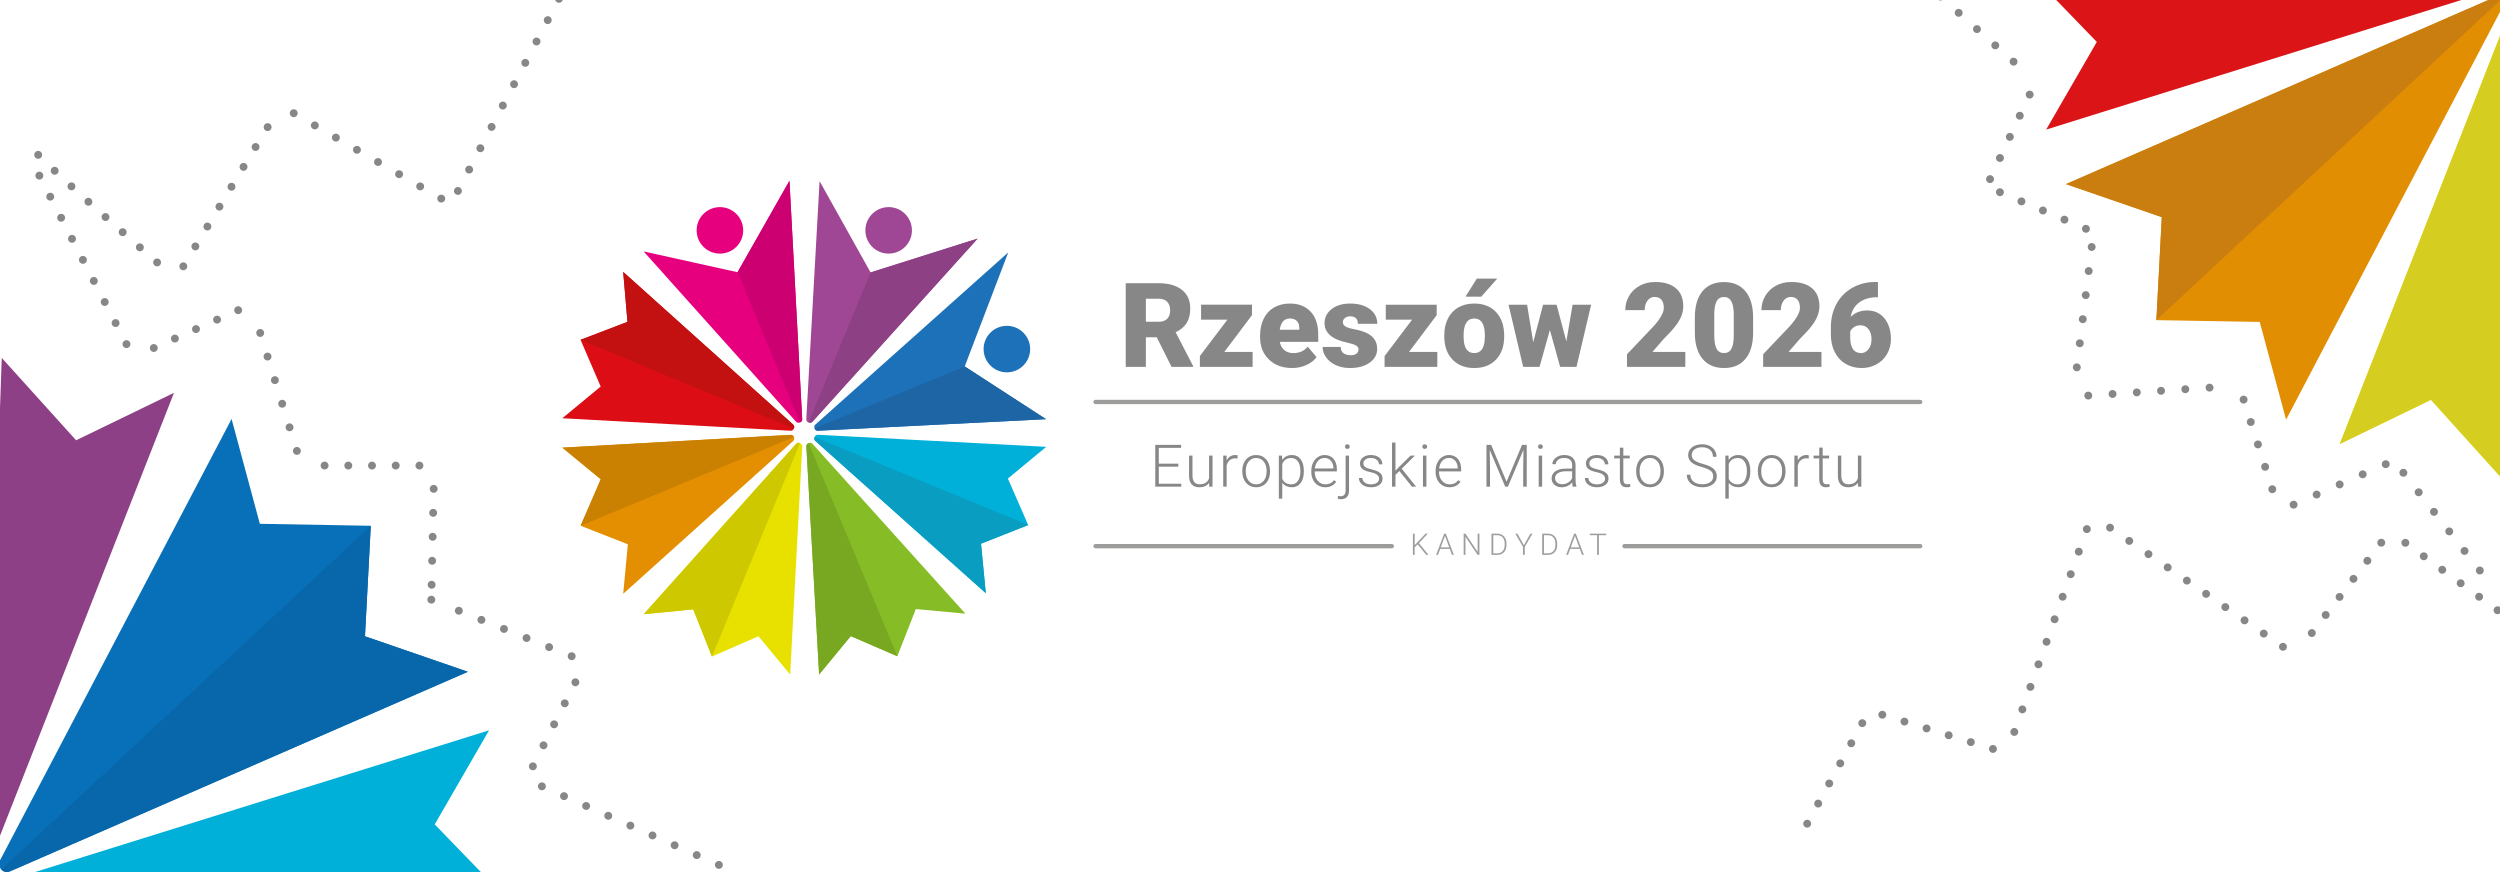 <?xml version="1.0" encoding="UTF-8" standalone="no"?>
<!DOCTYPE svg PUBLIC "-//W3C//DTD SVG 1.1//EN" "http://www.w3.org/Graphics/SVG/1.1/DTD/svg11.dtd">
<svg width="100%" height="100%" viewBox="0 0 3956 1380" version="1.1" xmlns="http://www.w3.org/2000/svg" xmlns:xlink="http://www.w3.org/1999/xlink" xml:space="preserve" xmlns:serif="http://www.serif.com/" style="fill-rule:evenodd;clip-rule:evenodd;stroke-linecap:round;stroke-linejoin:round;stroke-miterlimit:10;">
    <path d="M577.55,1006.89l9.194,-174.9l-175.552,-3.11l-44.73,-165.912l-366.816,699.156c-1.985,3.785 -1.609,7.688 0.153,10.782c0.589,1.025 1.335,1.97 2.203,2.791c0.754,0.914 1.656,1.725 2.635,2.385c1.98,1.321 4.364,2.048 6.901,1.877c1.262,-0.085 2.566,-0.399 3.869,-0.958l724.917,-315.967l-162.774,-56.144Z" style="fill:#0870b8;fill-rule:nonzero;"/>
    <path d="M14.864,1379.38c0.216,-0.08 0.438,-0.17 0.651,-0.266l645.546,-281.531l-645.655,281.417c-0.215,0.088 -0.438,0.179 -0.656,0.261c-1.08,0.402 -2.163,0.622 -3.213,0.697c-2.534,0.173 -4.921,-0.554 -6.901,-1.877c-0.72,-0.485 -1.391,-1.046 -1.99,-1.668c0.627,0.671 1.337,1.269 2.102,1.787c1.99,1.32 4.371,2.04 6.903,1.877c1.052,-0.072 2.133,-0.295 3.213,-0.697m725.433,-316.352l0.073,-0.036l-162.79,-56.114l7.191,-137.432l-7.222,137.442l162.748,56.14Zm-153.562,-231.034l-0.002,-0.008l0.002,0.008Z" style="fill:#e3e3e4;fill-rule:nonzero;"/>
    <path d="M14.755,1379.26c0.215,-0.08 0.433,-0.168 0.65,-0.267l645.658,-281.417l79.233,-34.555l-162.745,-56.132l7.224,-137.444l1.965,-37.453l-0.008,0.003l-584.613,543.821c0.169,0.202 0.345,0.401 0.524,0.598c0.606,0.622 1.277,1.183 1.995,1.668c1.983,1.32 4.367,2.048 6.896,1.88c1.052,-0.076 2.14,-0.301 3.221,-0.702" style="fill:#0767aa;fill-rule:nonzero;"/>
    <path d="M-19.773,1362.77c1.661,-0.616 3.195,-1.621 4.429,-3.035c0.837,-0.95 1.539,-2.089 2.057,-3.407l288.608,-734.728l-288.608,734.728c-0.518,1.318 -1.22,2.457 -2.057,3.407c-1.234,1.414 -2.768,2.419 -4.429,3.035c-0.578,0.215 -1.174,0.383 -1.778,0.505c-1.163,0.228 -2.368,0.282 -3.558,0.168c1.19,0.114 2.387,0.063 3.558,-0.168c0.604,-0.122 1.2,-0.29 1.778,-0.505m22.527,-796.033l0.189,-0.181l-0.189,0.181Z" style="fill:#e3e3e4;fill-rule:nonzero;"/>
    <path d="M-19.77,1362.77c1.661,-0.616 3.184,-1.626 4.431,-3.035c0.834,-0.95 1.539,-2.089 2.052,-3.415l288.614,-734.72l-154.902,75.109l-117.477,-130.153l-0.189,0.181l-27.875,796.701l0.01,0.005c1.182,0.117 2.394,0.06 3.555,-0.173c0.607,-0.117 1.203,-0.285 1.781,-0.5" style="fill:#8d4085;fill-rule:nonzero;"/>
    <path d="M679.351,1547.71l130.486,-117.189l-121.924,-126.018l85.979,-148.866l-755.008,235.648c-4.081,1.277 -6.582,4.303 -7.527,7.734c-0.314,1.147 -0.449,2.341 -0.42,3.527c-0.114,1.183 -0.062,2.377 0.176,3.542c0.469,2.336 1.635,4.532 3.542,6.197c0.951,0.833 2.094,1.535 3.424,2.048l736.57,287.888l-75.298,-154.511Z" style="fill:#00b0d9;fill-rule:nonzero;"/>
    <path d="M739.821,1066.32l-93.704,36.165l93.74,-36.16l-0.036,-0.005Zm-739.328,308.484c0.187,0.23 0.392,0.45 0.599,0.665c-0.184,-0.197 -0.358,-0.388 -0.521,-0.593c-0.026,-0.023 -0.052,-0.046 -0.078,-0.072" style="fill:#e3e3e4;fill-rule:nonzero;"/>
    <path d="M683.011,925.33l3.773,-176.833" style="fill:none;fill-rule:nonzero;stroke:#878787;stroke-width:12.52px;stroke-dasharray:0,37.95;"/>
    <path d="M663.698,736.708l-175.021,0" style="fill:none;fill-rule:nonzero;stroke:#878787;stroke-width:12.52px;stroke-dasharray:0,37.52;"/>
    <path d="M469.793,713.511l-68.555,-220.387" style="fill:none;fill-rule:nonzero;stroke:#878787;stroke-width:12.52px;stroke-dasharray:0,39.09;"/>
    <path d="M376.878,490.828l-155.651,69.77" style="fill:none;fill-rule:nonzero;stroke:#878787;stroke-width:12.52px;stroke-dasharray:0,36.58;"/>
    <path d="M200.139,544.534l-144.598,-279.649" style="fill:none;fill-rule:nonzero;stroke:#878787;stroke-width:12.52px;stroke-dasharray:0,37.52;"/>
    <path d="M1137.52,1368.63l-293.862,-130.503" style="fill:none;fill-rule:nonzero;stroke:#878787;stroke-width:12.52px;stroke-dasharray:0,38.3;"/>
    <path d="M843.228,1212.63l78.373,-154.975" style="fill:none;fill-rule:nonzero;stroke:#878787;stroke-width:12.52px;stroke-dasharray:0,37.25;"/>
    <path d="M904.615,1038.38l-211.002,-85" style="fill:none;fill-rule:nonzero;stroke:#878787;stroke-width:12.52px;stroke-dasharray:0,38.5;"/>
    <path d="M682.507,948.907l-0,0" style="fill:none;fill-rule:nonzero;stroke:#878787;stroke-width:12.52px;"/>
    <path d="M3325.96,-160.27l-121.579,109.188l113.603,117.416l-80.113,138.706l703.469,-219.564c3.804,-1.188 6.133,-4.008 7.012,-7.206c0.293,-1.069 0.42,-2.182 0.394,-3.286c0.103,-1.103 0.057,-2.213 -0.164,-3.301c-0.437,-2.175 -1.528,-4.221 -3.301,-5.772c-0.886,-0.776 -1.951,-1.431 -3.19,-1.908l-686.287,-268.235l70.156,143.962Z" style="fill:#db1418;fill-rule:nonzero;"/>
    <path d="M3420.82,343.631l-8.567,162.96l163.567,2.898l41.677,154.583l341.773,-651.426c1.853,-3.524 1.5,-7.162 -0.14,-10.044c-0.55,-0.958 -1.244,-1.836 -2.055,-2.6c-0.7,-0.854 -1.539,-1.608 -2.454,-2.224c-1.845,-1.23 -4.066,-1.908 -6.429,-1.748c-1.174,0.078 -2.39,0.37 -3.607,0.893l-675.43,294.395l151.665,52.313Z" style="fill:#e28e02;fill-rule:nonzero;"/>
    <path d="M3846.74,632.64l109.459,121.267l117.716,-113.31l139.055,79.91l-220.116,-701.698c-1.189,-3.789 -4.019,-6.119 -7.224,-6.997c-1.071,-0.285 -2.182,-0.422 -3.294,-0.391c-1.106,-0.106 -2.229,-0.057 -3.312,0.163c-2.179,0.435 -4.229,1.523 -5.786,3.291c-0.775,0.891 -1.433,1.948 -1.913,3.183l-268.911,684.562l144.326,-69.98Z" style="fill:#eae325;fill-rule:nonzero;"/>
    <path d="M3945.09,-3.432c-0.205,0.076 -0.41,0.161 -0.609,0.249l-601.475,262.311l601.579,-262.205c0.199,-0.083 0.406,-0.166 0.611,-0.243c1.008,-0.373 2.014,-0.58 2.993,-0.648c2.364,-0.163 4.584,0.516 6.429,1.746c0.672,0.453 1.296,0.976 1.856,1.556c-0.583,-0.627 -1.247,-1.183 -1.959,-1.668c-1.853,-1.227 -4.074,-1.898 -6.432,-1.747c-0.977,0.069 -1.985,0.277 -2.993,0.649m-675.912,294.758l-0.064,0.034l151.675,52.281l-6.701,128.051l6.732,-128.061l-151.642,-52.305Zm143.08,215.262l0.003,0.005l-0.003,-0.005Z" style="fill:#e3e3e4;fill-rule:nonzero;"/>
    <path d="M3945.19,-3.319c-0.202,0.075 -0.402,0.158 -0.606,0.248l-601.581,262.207l-73.823,32.196l151.634,52.3l-6.73,128.058l-1.829,34.897l0.005,-0.003l544.705,-506.695c-0.158,-0.186 -0.324,-0.373 -0.49,-0.557c-0.565,-0.577 -1.189,-1.103 -1.86,-1.553c-1.845,-1.23 -4.069,-1.909 -6.424,-1.751c-0.977,0.07 -1.993,0.277 -3.001,0.653" style="fill:#cb7e10;fill-rule:nonzero;"/>
    <path d="M3977.36,12.051c-1.547,0.575 -2.978,1.509 -4.126,2.827c-0.78,0.886 -1.435,1.948 -1.917,3.175l-268.906,684.57l268.906,-684.57c0.482,-1.227 1.137,-2.289 1.917,-3.175c1.148,-1.318 2.579,-2.252 4.126,-2.827c0.539,-0.199 1.093,-0.357 1.658,-0.471c1.083,-0.213 2.206,-0.262 3.312,-0.156c-1.106,-0.106 -2.221,-0.059 -3.312,0.156c-0.565,0.114 -1.119,0.272 -1.658,0.471m-20.99,741.69l-0.174,0.169l0.174,-0.169Z" style="fill:#e3e3e4;fill-rule:nonzero;"/>
    <path d="M3977.36,12.05c-1.547,0.575 -2.967,1.515 -4.128,2.828c-0.778,0.885 -1.433,1.947 -1.913,3.182l-268.911,684.562l144.326,-69.98l109.459,121.267l0.177,-0.168l25.97,-742.315l-0.013,-0.003c-1.098,-0.111 -2.226,-0.056 -3.309,0.164c-0.565,0.106 -1.119,0.264 -1.658,0.463" style="fill:#d5cd20;fill-rule:nonzero;"/>
    <path d="M3041.52,-31.208l170.999,152.124" style="fill:none;fill-rule:nonzero;stroke:#878787;stroke-width:12.52px;stroke-dasharray:0,38.75;"/>
    <path d="M3211.77,149.702l-63.362,135.068" style="fill:none;fill-rule:nonzero;stroke:#878787;stroke-width:12.52px;stroke-dasharray:0,36.93;"/>
    <path d="M3164.69,304.157l137.513,58.485" style="fill:none;fill-rule:nonzero;stroke:#878787;stroke-width:12.52px;stroke-dasharray:0,36.97;"/>
    <path d="M3309.86,390.812l-27.764,224.866" style="fill:none;fill-rule:nonzero;stroke:#878787;stroke-width:12.52px;stroke-dasharray:0,38.38;"/>
    <path d="M3304.5,625.949l226.75,-14.857" style="fill:none;fill-rule:nonzero;stroke:#878787;stroke-width:12.52px;stroke-dasharray:0,38.46;"/>
    <path d="M3550.25,632.339l52.947,165.218" style="fill:none;fill-rule:nonzero;stroke:#878787;stroke-width:12.52px;stroke-dasharray:0,37.22;"/>
    <path d="M3629.39,798.606l147.348,-64.782" style="fill:none;fill-rule:nonzero;stroke:#878787;stroke-width:12.52px;stroke-dasharray:0,39.82;"/>
    <path d="M3803.11,748.072l127.812,163.46" style="fill:none;fill-rule:nonzero;stroke:#878787;stroke-width:12.52px;stroke-dasharray:0,39.27;"/>
    <path d="M2256.95,878.037l3.449,0l-15.108,-18.602l14.027,-14.917l-3.563,0l-17.155,18.071l0,-18.071l-2.827,0l-0,33.519l2.827,0l0,-11.994l4.714,-4.65l13.636,16.644Zm40.679,0l2.944,0l-12.67,-33.519l-2.689,0l-12.672,33.519l2.967,0l3.449,-9.415l15.198,0l3.473,9.415Zm-11.083,-30.067l6.714,18.257l-13.429,0l6.715,-18.257Zm54.478,-3.452l-2.807,0l0,28.708l-19.269,-28.708l-2.851,0l0,33.519l2.851,0l-0,-28.685l19.246,28.685l2.83,0l-0,-33.519Zm28.261,33.519c2.851,0 5.377,-0.629 7.577,-1.888c2.201,-1.258 3.906,-3.047 5.116,-5.365c1.213,-2.317 1.816,-4.971 1.816,-7.965l0,-3.083c0,-2.978 -0.609,-5.635 -1.827,-7.968c-1.218,-2.333 -2.917,-4.125 -5.094,-5.375c-2.177,-1.251 -4.636,-1.875 -7.38,-1.875l-9.36,0l-0,33.519l9.152,0Zm0.254,-31.126c3.434,0.015 6.201,1.183 8.3,3.503c2.099,2.32 3.151,5.407 3.151,9.262l0,2.949c0,3.993 -1.065,7.162 -3.197,9.503c-2.13,2.344 -4.958,3.514 -8.484,3.514l-6.347,-0l0,-28.731l6.577,-0Zm31.711,-2.393l-3.356,0l12.071,20.904l-0,12.615l2.829,0l0,-12.615l12.094,-20.904l-3.265,0l-10.231,18.278l-10.142,-18.278Zm48.269,33.519c2.851,0 5.377,-0.629 7.577,-1.888c2.198,-1.258 3.906,-3.047 5.116,-5.365c1.21,-2.317 1.816,-4.971 1.816,-7.965l0,-3.083c0,-2.978 -0.609,-5.635 -1.827,-7.968c-1.22,-2.333 -2.918,-4.125 -5.094,-5.375c-2.177,-1.251 -4.636,-1.875 -7.38,-1.875l-9.361,0l0,33.519l9.153,0Zm0.252,-31.126c3.433,0.015 6.201,1.183 8.302,3.503c2.099,2.32 3.149,5.407 3.149,9.262l-0,2.949c-0,3.993 -1.065,7.162 -3.195,9.503c-2.13,2.344 -4.96,3.514 -8.484,3.514l-6.347,-0l0,-28.731l6.575,-0Zm53.581,31.126l2.941,0l-12.669,-33.519l-2.69,0l-12.669,33.519l2.965,0l3.449,-9.415l15.201,0l3.472,9.415Zm-11.083,-30.067l6.714,18.257l-13.428,0l6.714,-18.257Zm49.301,-3.452l-25.753,0l-0,2.393l11.451,-0l-0,31.126l2.83,0l-0,-31.126l11.472,-0l-0,-2.393Z" style="fill:#9d9d9c;fill-rule:nonzero;"/>
    <path d="M1733.6,636.068l1304.94,0" style="fill:none;fill-rule:nonzero;stroke:#9d9d9c;stroke-width:6.81px;stroke-linejoin:miter;"/>
    <path d="M1733.6,864.244l468.851,0" style="fill:none;fill-rule:nonzero;stroke:#9d9d9c;stroke-width:6.81px;stroke-linejoin:miter;"/>
    <path d="M2570.53,864.244l468.009,0" style="fill:none;fill-rule:nonzero;stroke:#9d9d9c;stroke-width:6.81px;stroke-linejoin:miter;"/>
    <path d="M1864.62,733.676l-30.925,-0l-0,-25.006l35.331,0l-0,-4.728l-40.915,0l-0,66.197l41.14,-0l0,-4.728l-35.556,-0l-0,-27.007l30.925,-0l0,-4.728Zm48.837,36.463l5.269,-0l-0,-49.193l-5.45,0l-0,35.599c-2.089,6.517 -7.069,9.774 -14.942,9.774c-7.567,0 -11.353,-4.681 -11.353,-14.049l0,-31.324l-5.403,0l0,32.007c0.06,5.971 1.454,10.479 4.178,13.527c2.726,3.045 6.706,4.568 11.943,4.568c7.176,-0 12.397,-2.38 15.668,-7.139l0.09,6.23Zm45.023,-49.511c-0.879,-0.394 -2.076,-0.593 -3.589,-0.593c-6.357,-0 -10.975,2.91 -13.849,8.731l-0.09,-7.82l-5.315,0l-0,49.193l5.405,-0l0,-33.781c0.998,-3.607 2.669,-6.357 5.017,-8.252c2.345,-1.893 5.214,-2.841 8.606,-2.841c1.301,0 2.527,0.107 3.677,0.319l0.138,-4.956Zm7.331,25.277c-0,7.579 2.034,13.664 6.108,18.255c4.071,4.591 9.36,6.888 15.869,6.888c4.268,-0 8.067,-1.031 11.399,-3.092c3.33,-2.061 5.911,-4.992 7.743,-8.796c1.83,-3.804 2.747,-8.087 2.747,-12.846l0,-1.137c0,-7.576 -2.029,-13.661 -6.084,-18.252c-4.058,-4.593 -9.355,-6.89 -15.896,-6.89c-4.239,-0 -8.03,1.054 -11.376,3.162c-3.345,2.105 -5.931,5.054 -7.764,8.842c-1.832,3.788 -2.746,8.048 -2.746,12.776l-0,1.09Zm5.449,-0.59c0,-6.153 1.527,-11.132 4.587,-14.936c3.055,-3.803 7.007,-5.706 11.85,-5.706c3.24,-0 6.116,0.857 8.63,2.568c2.511,1.714 4.465,4.133 5.856,7.253c1.394,3.123 2.089,6.564 2.089,10.321l-0,1.046c-0,6.183 -1.521,11.16 -4.564,14.935c-3.042,3.773 -7.015,5.661 -11.92,5.661c-4.934,-0 -8.922,-1.888 -11.964,-5.661c-3.043,-3.775 -4.564,-8.601 -4.564,-14.482l0,-0.999Zm91.932,-0.047c-0,-7.91 -1.674,-14.094 -5.02,-18.547c-3.345,-4.457 -7.955,-6.686 -13.827,-6.686c-6.72,-0 -11.853,2.623 -15.393,7.866l-0.275,-6.955l-5.04,0l0,68.105l5.406,0l-0,-25.096c3.571,4.729 8.717,7.093 15.439,7.093c5.691,-0 10.231,-2.251 13.623,-6.751c3.389,-4.503 5.087,-10.585 5.087,-18.255l-0,-0.774Zm-9.288,15.71c-2.557,3.653 -6.123,5.479 -10.694,5.479c-3.299,-0 -6.16,-0.743 -8.583,-2.23c-2.423,-1.483 -4.284,-3.635 -5.584,-6.455l-0,-23.597c1.269,-3.06 3.101,-5.393 5.493,-7.001c2.392,-1.606 5.253,-2.408 8.583,-2.408c4.602,-0 8.189,1.817 10.762,5.455c2.573,3.636 3.861,8.592 3.861,14.866c-0,6.942 -1.28,12.237 -3.838,15.891m60.529,1.385l-3.405,-2.589c-1.816,2.333 -3.838,4.031 -6.064,5.09c-2.223,1.062 -4.788,1.593 -7.696,1.593c-4.843,-0 -8.862,-1.857 -12.055,-5.57c-3.195,-3.713 -4.791,-8.358 -4.791,-13.936l-0,-1.046l35.056,0l-0,-3.045c-0,-7.064 -1.747,-12.631 -5.245,-16.709c-3.496,-4.076 -8.228,-6.116 -14.191,-6.116c-3.814,-0 -7.356,1.085 -10.627,3.252c-3.268,2.167 -5.82,5.145 -7.65,8.933c-1.832,3.791 -2.749,8.048 -2.749,12.776l0,1.955c0,4.578 0.938,8.708 2.817,12.39c1.876,3.682 4.504,6.554 7.878,8.615c3.376,2.061 7.152,3.092 11.329,3.092c7.601,-0 13.397,-2.895 17.393,-8.685m-8.401,-33.234c2.545,2.97 3.89,6.82 4.043,11.548l-0,0.591l-29.472,-0c0.604,-5.06 2.309,-9.092 5.108,-12.093c2.801,-3.001 6.245,-4.502 10.331,-4.502c4.118,-0 7.448,1.486 9.99,4.456m23.271,-8.183l-0,55.006c-0,6.217 -2.695,9.327 -8.083,9.327c-1.391,-0 -2.754,-0.197 -4.086,-0.591l-0.091,4.464c1.544,0.57 3.133,0.855 4.768,0.855c4.237,-0 7.448,-1.197 9.627,-3.592c2.179,-2.395 3.268,-5.865 3.268,-10.411l-0,-55.058l-5.403,0Zm0.023,-16.807c-0.651,0.707 -0.977,1.574 -0.977,2.6c-0,1.023 0.326,1.882 0.977,2.574c0.65,0.693 1.55,1.038 2.703,1.038c1.179,-0 2.101,-0.345 2.767,-1.038c0.666,-0.692 1.001,-1.551 1.001,-2.574c-0,-1.026 -0.335,-1.893 -1.001,-2.6c-0.666,-0.707 -1.588,-1.062 -2.767,-1.062c-1.153,0 -2.053,0.355 -2.703,1.062m49.448,59.816c-2.329,1.668 -5.387,2.502 -9.173,2.502c-4.056,-0 -7.318,-0.888 -9.785,-2.66c-2.467,-1.773 -3.807,-4.251 -4.019,-7.434l-5.45,0c0,4.244 1.78,7.75 5.336,10.526c3.558,2.773 8.196,4.159 13.918,4.159c5.39,-0 9.756,-1.243 13.102,-3.729c3.345,-2.483 5.017,-5.803 5.017,-9.956c-0,-2.545 -0.575,-4.713 -1.723,-6.502c-1.154,-1.787 -2.916,-3.319 -5.292,-4.591c-2.376,-1.274 -5.95,-2.47 -10.718,-3.591c-4.768,-1.121 -8.051,-2.357 -9.852,-3.706c-1.801,-1.349 -2.703,-3.252 -2.703,-5.706c-0,-2.546 1.083,-4.615 3.247,-6.207c2.164,-1.59 5.032,-2.387 8.606,-2.387c3.661,-0 6.698,0.955 9.103,2.866c2.408,1.908 3.61,4.303 3.61,7.183l5.45,-0c-0,-4.366 -1.656,-7.903 -4.973,-10.617c-3.314,-2.713 -7.712,-4.07 -13.19,-4.07c-5.056,-0 -9.205,1.266 -12.444,3.799c-3.239,2.529 -4.859,5.735 -4.859,9.614c0,2.454 0.583,4.547 1.749,6.274c1.164,1.729 2.952,3.19 5.359,4.389c2.405,1.196 5.789,2.258 10.148,3.182c4.361,0.924 7.621,2.204 9.788,3.84c2.164,1.639 3.247,3.806 3.247,6.502c-0,2.548 -1.166,4.653 -3.499,6.32m55.513,6.184l6.494,-0l-22.659,-28.462l20.842,-20.731l-6.857,0l-18.8,18.504l-5.131,5.546l0,-44.692l-5.45,0l0,69.835l5.45,-0l0,-18.778l6.222,-6l19.889,24.778Zm22.861,-49.193l-5.45,0l0,49.193l5.45,-0l-0,-49.193Zm-5.403,-11.633c0.666,0.693 1.573,1.038 2.723,1.038c1.151,-0 2.068,-0.345 2.75,-1.038c0.679,-0.692 1.021,-1.551 1.021,-2.574c-0,-1.026 -0.342,-1.893 -1.021,-2.6c-0.682,-0.707 -1.599,-1.062 -2.75,-1.062c-1.15,0 -2.057,0.355 -2.723,1.062c-0.666,0.707 -1.001,1.574 -1.001,2.6c0,1.023 0.335,1.882 1.001,2.574m59.371,53.05l-3.406,-2.589c-1.816,2.333 -3.837,4.031 -6.061,5.09c-2.226,1.062 -4.791,1.593 -7.699,1.593c-4.843,-0 -8.862,-1.857 -12.055,-5.57c-3.195,-3.713 -4.791,-8.358 -4.791,-13.936l-0,-1.046l35.056,0l-0,-3.045c-0,-7.064 -1.747,-12.631 -5.245,-16.709c-3.496,-4.076 -8.225,-6.116 -14.19,-6.116c-3.815,-0 -7.357,1.085 -10.625,3.252c-3.27,2.167 -5.82,5.145 -7.652,8.933c-1.832,3.791 -2.747,8.048 -2.747,12.776l-0,1.955c-0,4.578 0.938,8.708 2.814,12.39c1.876,3.682 4.504,6.554 7.88,8.615c3.374,2.061 7.153,3.092 11.33,3.092c7.598,-0 13.395,-2.895 17.391,-8.685m-8.402,-33.234c2.545,2.97 3.89,6.82 4.043,11.548l-0,0.591l-29.472,-0c0.607,-5.06 2.309,-9.092 5.11,-12.093c2.799,-3.001 6.243,-4.502 10.33,-4.502c4.117,-0 7.447,1.486 9.989,4.456m49.493,-25.187l-0,66.197l5.587,-0l-0,-29.006l-0.456,-29.143l24.522,58.149l4.314,-0l24.613,-58.377l-0.453,29.552l-0,28.825l5.584,-0l0,-66.197l-7.447,0l-24.476,58.421l-24.385,-58.421l-7.403,0Zm88.073,17.004l-5.45,0l-0,49.193l5.45,-0l-0,-49.193Zm-5.406,-11.633c0.666,0.693 1.576,1.038 2.726,1.038c1.151,-0 2.065,-0.345 2.747,-1.038c0.682,-0.692 1.021,-1.551 1.021,-2.574c0,-1.026 -0.339,-1.893 -1.021,-2.6c-0.682,-0.707 -1.596,-1.062 -2.747,-1.062c-1.15,0 -2.06,0.355 -2.726,1.062c-0.666,0.707 -0.998,1.574 -0.998,2.6c0,1.023 0.332,1.882 0.998,2.574m59.78,60.826l0,-0.547c-0.997,-2.364 -1.498,-5.924 -1.498,-10.683l0,-23.278c-0.09,-4.91 -1.718,-8.737 -4.882,-11.482c-3.164,-2.742 -7.484,-4.114 -12.964,-4.114c-5.297,-0 -9.762,1.434 -13.395,4.298c-3.633,2.864 -5.45,6.251 -5.45,10.161l5.45,0.046c-0,-2.729 1.241,-5.062 3.724,-7.001c2.482,-1.94 5.615,-2.911 9.399,-2.911c4.148,0 7.302,1.008 9.469,3.022c2.163,2.017 3.246,4.783 3.246,8.299l0,5.593l-9.854,0c-7.114,0 -12.662,1.393 -16.642,4.182c-3.983,2.789 -5.973,6.577 -5.973,11.367c-0,4.032 1.461,7.364 4.382,10.003c2.923,2.636 6.745,3.954 11.466,3.954c3.299,-0 6.427,-0.674 9.379,-2.023c2.951,-1.349 5.379,-3.265 7.287,-5.751c0.152,3.03 0.5,5.319 1.044,6.865l5.812,-0Zm-30.855,-6.639c-2.045,-1.818 -3.066,-4.107 -3.066,-6.865c0,-3.363 1.529,-6.007 4.587,-7.933c3.058,-1.924 7.295,-2.916 12.716,-2.978l9.717,-0l0,10.821c-1.303,2.939 -3.384,5.29 -6.245,7.048c-2.861,1.758 -6.108,2.636 -9.741,2.636c-3.267,-0 -5.924,-0.909 -7.968,-2.729m72.563,0.455c-2.332,1.668 -5.39,2.502 -9.173,2.502c-4.056,-0 -7.318,-0.888 -9.785,-2.66c-2.467,-1.773 -3.807,-4.251 -4.019,-7.434l-5.45,0c0,4.244 1.778,7.75 5.336,10.526c3.558,2.773 8.196,4.159 13.918,4.159c5.39,-0 9.756,-1.243 13.102,-3.729c3.345,-2.483 5.017,-5.803 5.017,-9.956c-0,-2.545 -0.576,-4.713 -1.726,-6.502c-1.151,-1.787 -2.913,-3.319 -5.289,-4.591c-2.376,-1.274 -5.95,-2.47 -10.718,-3.591c-4.768,-1.121 -8.054,-2.357 -9.852,-3.706c-1.804,-1.349 -2.703,-3.252 -2.703,-5.706c-0,-2.546 1.08,-4.615 3.247,-6.207c2.164,-1.59 5.032,-2.387 8.606,-2.387c3.661,-0 6.696,0.955 9.103,2.866c2.408,1.908 3.61,4.303 3.61,7.183l5.45,-0c-0,-4.366 -1.659,-7.903 -4.973,-10.617c-3.315,-2.713 -7.712,-4.07 -13.19,-4.07c-5.059,-0 -9.205,1.266 -12.444,3.799c-3.239,2.529 -4.859,5.735 -4.859,9.614c0,2.454 0.583,4.547 1.749,6.274c1.164,1.729 2.952,3.19 5.357,4.389c2.407,1.196 5.791,2.258 10.15,3.182c4.359,0.924 7.621,2.204 9.785,3.84c2.167,1.639 3.247,3.806 3.247,6.502c0,2.548 -1.163,4.653 -3.496,6.32m26.948,-55.603l-0,12.594l-9.036,0l-0,4.454l9.036,0l-0,32.828c-0,4.213 0.847,7.403 2.545,9.57c1.694,2.167 4.405,3.25 8.126,3.25c2.454,-0 4.39,-0.257 5.815,-0.767l-0.228,-4.417c-2.029,0.305 -3.496,0.455 -4.405,0.455c-2.301,0 -3.944,-0.668 -4.926,-2.001c-0.985,-1.336 -1.477,-3.369 -1.477,-6.101l-0,-32.817l10.173,0l0,-4.454l-10.173,0l-0,-12.594l-5.45,-0Zm25.769,37.553c-0,7.579 2.036,13.664 6.107,18.255c4.071,4.591 9.363,6.888 15.873,6.888c4.268,-0 8.066,-1.031 11.396,-3.092c3.33,-2.061 5.911,-4.992 7.743,-8.796c1.832,-3.804 2.747,-8.087 2.747,-12.846l0,-1.137c0,-7.576 -2.029,-13.661 -6.084,-18.252c-4.058,-4.593 -9.355,-6.89 -15.893,-6.89c-4.24,-0 -8.031,1.054 -11.376,3.162c-3.346,2.105 -5.935,5.054 -7.767,8.842c-1.832,3.788 -2.746,8.048 -2.746,12.776l-0,1.09Zm5.449,-0.59c0,-6.153 1.529,-11.132 4.587,-14.936c3.058,-3.803 7.007,-5.706 11.853,-5.706c3.239,-0 6.113,0.857 8.626,2.568c2.514,1.714 4.465,4.133 5.86,7.253c1.391,3.123 2.088,6.564 2.088,10.321l0,1.046c0,6.183 -1.521,11.16 -4.563,14.935c-3.042,3.773 -7.018,5.661 -11.92,5.661c-4.937,-0 -8.925,-1.888 -11.967,-5.661c-3.043,-3.775 -4.564,-8.601 -4.564,-14.482l0,-0.999Zm111.841,17.594c-3.117,2.274 -7.251,3.41 -12.397,3.41c-5.784,0 -10.415,-1.349 -13.895,-4.047c-3.483,-2.695 -5.222,-6.38 -5.222,-11.046l-5.587,0c0,3.879 1.006,7.32 3.019,10.319c2.014,3.001 4.965,5.336 8.858,7.001c3.889,1.668 8.165,2.502 12.827,2.502c6.813,-0 12.299,-1.575 16.46,-4.729c4.165,-3.151 6.245,-7.335 6.245,-12.547c0,-3.304 -0.772,-6.168 -2.316,-8.595c-1.545,-2.423 -3.846,-4.508 -6.901,-6.25c-3.058,-1.743 -7.554,-3.426 -13.488,-5.049c-5.934,-1.626 -10.249,-3.501 -12.941,-5.624c-2.695,-2.126 -4.043,-4.874 -4.043,-8.245c0,-3.643 1.498,-6.595 4.496,-8.855c2.998,-2.264 7.023,-3.392 12.078,-3.392c5.209,-0 9.355,1.374 12.444,4.127c3.089,2.75 4.631,6.39 4.631,10.919l5.631,0c0,-3.726 -0.954,-7.105 -2.861,-10.137c-1.907,-3.03 -4.594,-5.394 -8.059,-7.092c-3.467,-1.699 -7.396,-2.546 -11.786,-2.546c-6.478,0 -11.798,1.582 -15.96,4.749c-4.164,3.17 -6.245,7.284 -6.245,12.346c0,5.213 2.242,9.425 6.722,12.639c3.149,2.273 8.142,4.371 14.986,6.297c6.841,1.924 11.547,3.954 14.123,6.093c2.571,2.136 3.858,5.039 3.858,8.705c0,3.76 -1.56,6.774 -4.677,9.047m63.369,-17.641c0,-7.91 -1.674,-14.094 -5.019,-18.547c-3.346,-4.457 -7.953,-6.686 -13.828,-6.686c-6.719,-0 -11.853,2.623 -15.392,7.866l-0.275,-6.955l-5.04,0l-0,68.105l5.405,0l0,-25.096c3.571,4.729 8.718,7.093 15.44,7.093c5.69,-0 10.23,-2.251 13.622,-6.751c3.39,-4.503 5.087,-10.585 5.087,-18.255l0,-0.774Zm-9.287,15.71c-2.558,3.653 -6.124,5.479 -10.695,5.479c-3.299,-0 -6.159,-0.743 -8.582,-2.23c-2.423,-1.483 -4.284,-3.635 -5.585,-6.455l0,-23.597c1.27,-3.06 3.102,-5.393 5.494,-7.001c2.392,-1.606 5.253,-2.408 8.583,-2.408c4.602,-0 8.188,1.817 10.762,5.455c2.573,3.636 3.861,8.592 3.861,14.866c-0,6.942 -1.28,12.237 -3.838,15.891m21.112,-15.073c-0,7.579 2.037,13.664 6.108,18.255c4.073,4.591 9.362,6.888 15.872,6.888c4.268,-0 8.067,-1.031 11.397,-3.092c3.329,-2.061 5.91,-4.992 7.743,-8.796c1.832,-3.804 2.746,-8.087 2.746,-12.846l0,-1.137c0,-7.576 -2.026,-13.661 -6.084,-18.252c-4.056,-4.593 -9.355,-6.89 -15.893,-6.89c-4.239,-0 -8.031,1.054 -11.376,3.162c-3.346,2.105 -5.934,5.054 -7.764,8.842c-1.832,3.788 -2.749,8.048 -2.749,12.776l-0,1.09Zm5.449,-0.59c0,-6.153 1.529,-11.132 4.587,-14.936c3.058,-3.803 7.01,-5.706 11.853,-5.706c3.239,-0 6.116,0.857 8.627,2.568c2.513,1.714 4.467,4.133 5.859,7.253c1.391,3.123 2.088,6.564 2.088,10.321l0,1.046c0,6.183 -1.521,11.16 -4.563,14.935c-3.042,3.773 -7.015,5.661 -11.92,5.661c-4.934,-0 -8.922,-1.888 -11.967,-5.661c-3.043,-3.775 -4.564,-8.601 -4.564,-14.482l0,-0.999Zm75.267,-24.687c-0.879,-0.394 -2.073,-0.593 -3.587,-0.593c-6.359,-0 -10.974,2.91 -13.851,8.731l-0.09,-7.82l-5.315,0l-0,49.193l5.405,-0l0,-33.781c0.998,-3.607 2.672,-6.357 5.017,-8.252c2.345,-1.893 5.217,-2.841 8.606,-2.841c1.301,0 2.527,0.107 3.677,0.319l0.138,-4.956Zm16.504,-12.276l0,12.594l-9.036,0l-0,4.454l9.036,0l0,32.828c0,4.213 0.847,7.403 2.542,9.57c1.695,2.167 4.405,3.25 8.129,3.25c2.452,-0 4.39,-0.257 5.813,-0.767l-0.228,-4.417c-2.027,0.305 -3.496,0.455 -4.403,0.455c-2.301,0 -3.944,-0.668 -4.929,-2.001c-0.982,-1.336 -1.474,-3.369 -1.474,-6.101l-0,-32.817l10.171,0l-0,-4.454l-10.171,0l-0,-12.594l-5.45,-0Zm61.369,61.787l5.268,-0l0,-49.193l-5.45,0l0,35.599c-2.088,6.517 -7.069,9.774 -14.939,9.774c-7.569,0 -11.353,-4.681 -11.353,-14.049l0,-31.324l-5.403,0l0,32.007c0.06,5.971 1.452,10.479 4.178,13.527c2.723,3.045 6.704,4.568 11.943,4.568c7.173,-0 12.397,-2.38 15.665,-7.139l0.091,6.23Z" style="fill:#878787;fill-rule:nonzero;"/>
    <path d="M1853.82,580.541l34.149,0l0,-1.365l-27.611,-53.456c7.932,-3.755 13.76,-8.662 17.484,-14.716c3.724,-6.056 5.587,-13.684 5.587,-22.889c0,-12.717 -4.421,-22.559 -13.26,-29.522c-8.842,-6.965 -21.104,-10.448 -36.784,-10.448l-52.04,0l-0,132.396l31.879,0l-0,-46.828l17.256,-0l23.34,46.828Zm-40.596,-107.843l20.161,-0c5.994,-0 10.536,1.626 13.623,4.878c3.088,3.25 4.633,7.732 4.633,13.444c-0,5.714 -1.529,10.166 -4.587,13.356c-3.058,3.19 -7.616,4.785 -13.669,4.785l-20.161,-0l-0,-36.463Zm167.928,26.007l0,-16.551l-80.558,-0l0,23.643l41.685,0l-43.592,57.649l0,17.095l83.463,0l-0,-23.641l-44.774,0l43.776,-58.195Zm85.961,78.972c6.994,-3.123 12.4,-7.32 16.212,-12.594l-13.986,-16.549c-5.45,6.789 -13.019,10.184 -22.705,10.184c-5.873,0 -10.656,-1.577 -14.349,-4.728c-3.695,-3.151 -6.084,-7.486 -7.175,-13.004l60.85,0l0,-11.911c0,-15.336 -3.996,-27.294 -11.988,-35.872c-7.994,-8.579 -18.891,-12.867 -32.697,-12.867c-9.809,0 -18.285,2.108 -25.43,6.321c-7.144,4.213 -12.578,10.168 -16.302,17.866c-3.724,7.701 -5.584,16.58 -5.584,26.642l-0,2.548c-0,14.428 4.662,26.142 13.985,35.142c9.324,9.003 21.524,13.504 36.601,13.504c8.051,-0 15.577,-1.562 22.568,-4.682m-14.848,-69.653c2.601,2.698 3.845,6.502 3.723,11.411l0,2.364l-30.878,0c1.694,-11.88 7.022,-17.822 15.983,-17.822c4.843,-0 8.567,1.351 11.172,4.047m94.318,51.512c-2.089,1.699 -5.222,2.546 -9.399,2.546c-4.543,-0 -8.267,-1.046 -11.172,-3.136c-2.907,-2.092 -4.421,-5.412 -4.54,-9.959l-28.611,0c-0,5.762 1.848,11.246 5.54,16.461c3.693,5.212 8.839,9.334 15.44,12.366c6.6,3.03 14.107,4.545 22.524,4.545c12.653,-0 22.962,-2.817 30.925,-8.457c7.961,-5.637 11.944,-12.942 11.944,-21.914c-0,-13.153 -7.388,-22.276 -22.162,-27.369c-4.42,-1.515 -9.551,-2.82 -15.392,-3.91c-5.846,-1.09 -10.099,-2.486 -12.763,-4.182c-2.664,-1.698 -3.996,-3.912 -3.996,-6.639c0,-2.667 1.091,-4.894 3.271,-6.683c2.179,-1.786 4.874,-2.682 8.082,-2.682c8.295,-0 12.444,3.941 12.444,11.82l30.697,-0c0,-9.578 -3.936,-17.307 -11.806,-23.188c-7.873,-5.877 -18.287,-8.819 -31.244,-8.819c-12.05,0 -21.796,2.926 -29.244,8.775c-7.447,5.85 -11.171,13.292 -11.171,22.323c-0,5.093 1.301,9.609 3.905,13.548c2.602,3.943 6.388,7.291 11.353,10.049c4.965,2.757 11.262,4.987 18.891,6.683c7.629,1.698 12.806,3.335 15.53,4.909c2.726,1.577 4.087,3.669 4.087,6.274c-0,2.729 -1.045,4.943 -3.133,6.639m126.831,-60.831l0,-16.551l-80.557,-0l-0,23.643l41.687,0l-43.595,57.649l0,17.095l83.466,0l-0,-23.641l-44.777,0l43.776,-58.195Zm12.081,36.916c0.664,14.368 5.235,25.749 13.714,34.146c8.476,8.394 19.707,12.592 33.693,12.592c14.532,-0 26.051,-4.501 34.558,-13.504c8.508,-9 12.76,-21.17 12.76,-36.507l0,-1.09c0,-15.702 -4.237,-28.112 -12.713,-37.237c-8.479,-9.122 -20.073,-13.685 -34.787,-13.685c-9.626,0 -18.012,2.061 -25.157,6.184c-7.144,4.122 -12.622,10.018 -16.437,17.685c-3.817,7.669 -5.721,16.414 -5.721,26.232l0.09,5.184Zm30.607,-8.819c0.847,-15.215 6.385,-22.825 16.618,-22.825c11.263,-0 16.894,8.822 16.894,26.46l-0,3.092c-0.241,16.794 -5.813,25.189 -16.712,25.189c-5.569,0 -9.777,-2.121 -12.623,-6.365c-2.848,-4.243 -4.268,-10.911 -4.268,-20.005l0.091,-5.546Zm2.905,-57.424l24.976,0.047l25.25,-28.553l-32.333,0l-17.893,28.506Zm144.134,12.776l-21.342,-0l-15.623,59.379l-9.718,-59.379l-29.334,-0l23.159,98.387l25.885,0l16.346,-58.377l16.258,58.377l25.883,0l23.162,-98.387l-29.337,-0l-9.899,58.014l-15.44,-58.014Zm203.713,74.746l-52.042,0l17.074,-19.733c9.083,-9.094 15.667,-16.352 19.754,-21.776c4.087,-5.425 7.1,-10.609 9.039,-15.549c1.935,-4.941 2.905,-10.018 2.905,-15.233c-0,-12.365 -3.859,-21.852 -11.581,-28.46c-7.72,-6.608 -18.723,-9.912 -33.012,-9.912c-8.901,0 -16.955,1.942 -24.159,5.818c-7.207,3.882 -12.838,9.262 -16.893,16.142c-4.056,6.88 -6.085,14.382 -6.085,22.504l30.698,0c-0,-5.94 1.454,-10.896 4.358,-14.865c2.908,-3.97 6.691,-5.958 11.353,-5.958c4.724,-0 8.326,1.486 10.809,4.456c2.482,2.973 3.724,7.307 3.724,13.004c-0,7.032 -5.238,16.52 -15.712,28.462l-42.506,44.736l-0,20.005l92.276,0l-0,-23.641Zm107.259,-54.56c0,-17.822 -4.027,-31.61 -12.078,-41.372c-8.054,-9.759 -19.407,-14.64 -34.058,-14.64c-14.655,-0 -25.992,4.85 -34.015,14.549c-8.023,9.7 -12.031,23.491 -12.031,41.373l-0,24.187c-0,17.763 4.024,31.522 12.078,41.282c8.051,9.761 19.435,14.64 34.149,14.64c14.592,-0 25.898,-4.847 33.921,-14.547c8.023,-9.7 12.034,-23.491 12.034,-41.375l0,-24.097Zm-30.606,28.734c-0.063,9.519 -1.332,16.505 -3.815,20.961c-2.482,4.456 -6.328,6.683 -11.534,6.683c-5.39,0 -9.324,-2.289 -11.806,-6.864c-2.485,-4.578 -3.724,-11.808 -3.724,-21.689l-0,-33.824c0.181,-8.85 1.467,-15.458 3.858,-19.824c2.392,-4.366 6.222,-6.546 11.491,-6.546c5.387,0 9.323,2.349 11.806,7.046c2.482,4.699 3.724,11.807 3.724,21.323l-0,32.734Zm138.775,25.826l-52.04,0l17.072,-19.733c9.083,-9.094 15.668,-16.352 19.754,-21.776c4.089,-5.425 7.101,-10.609 9.039,-15.549c1.936,-4.941 2.905,-10.018 2.905,-15.233c-0,-12.365 -3.859,-21.852 -11.578,-28.46c-7.72,-6.608 -18.726,-9.912 -33.014,-9.912c-8.902,0 -16.956,1.942 -24.16,5.818c-7.206,3.882 -12.837,9.262 -16.893,16.142c-4.055,6.88 -6.084,14.382 -6.084,22.504l30.697,0c-0,-5.94 1.454,-10.896 4.359,-14.865c2.907,-3.97 6.69,-5.958 11.352,-5.958c4.724,-0 8.326,1.486 10.809,4.456c2.482,2.973 3.724,7.307 3.724,13.004c-0,7.032 -5.237,16.52 -15.712,28.462l-42.506,44.736l0,20.005l92.276,0l0,-23.641Zm84.735,-110.663c-13.2,0 -25.216,3.092 -36.056,9.275c-10.837,6.183 -19.179,14.715 -25.02,25.596c-5.843,10.883 -8.764,23.143 -8.764,36.781l0,12.276c0.119,10.366 2.239,19.521 6.357,27.46c4.118,7.944 9.868,14.05 17.256,18.325c7.385,4.273 15.771,6.409 25.157,6.409c8.658,-0 16.546,-1.984 23.659,-5.956c7.113,-3.969 12.654,-9.469 16.621,-16.504c3.965,-7.03 5.95,-14.759 5.95,-23.185c-0,-13.579 -3.392,-24.552 -10.174,-32.918c-6.782,-8.367 -15.893,-12.548 -27.336,-12.548c-10.537,-0 -19.254,3.394 -26.158,10.184c1.695,-9.76 6.222,-17.383 13.579,-22.87c7.357,-5.484 16.756,-8.228 28.2,-8.228l1.363,-0l-0,-24.097l-4.634,0Zm-10.308,74.609c3.179,4.092 4.768,9.382 4.768,15.868c-0,6.305 -1.558,11.546 -4.678,15.73c-3.117,4.182 -7.007,6.274 -11.668,6.274c-11.566,0 -17.347,-8.366 -17.347,-25.096l-0,-9.184c1.329,-2.729 3.358,-5.031 6.084,-6.911c2.724,-1.88 6.116,-2.82 10.172,-2.82c5.268,0 9.492,2.046 12.669,6.139" style="fill:#878787;fill-rule:nonzero;"/>
    <path d="M1346.23,1006.56l73.678,31.862l29.316,-74.679l78.407,7.333l-241.919,-268.703c-1.306,-1.453 -3.045,-1.919 -4.654,-1.655c-0.539,0.088 -1.063,0.259 -1.553,0.5c-0.515,0.178 -1.003,0.427 -1.443,0.745c-0.884,0.637 -1.576,1.544 -1.907,2.652c-0.164,0.557 -0.241,1.165 -0.205,1.812l20.215,360.874l50.065,-60.741Z" style="fill:#86bc25;fill-rule:nonzero;"/>
    <path d="M950.654,758.359l-31.887,73.62l74.738,29.293l-7.339,78.348l268.914,-241.73c1.454,-1.308 1.918,-3.045 1.656,-4.653c-0.088,-0.536 -0.257,-1.059 -0.498,-1.549c-0.176,-0.512 -0.432,-1.004 -0.748,-1.444c-0.638,-0.883 -1.545,-1.575 -2.659,-1.904c-0.552,-0.165 -1.161,-0.238 -1.809,-0.207l-361.156,20.2l60.788,50.026Z" style="fill:#e48f02;fill-rule:nonzero;"/>
    <path d="M992.918,509.311l-74.258,28.431l31.871,73.905l-60.742,50.184l361.221,19.756c1.954,0.107 3.506,-0.794 4.46,-2.12c0.319,-0.443 0.57,-0.93 0.744,-1.448c0.241,-0.486 0.404,-1.01 0.492,-1.548c0.174,-1.075 0.021,-2.201 -0.529,-3.221c-0.277,-0.513 -0.65,-0.992 -1.14,-1.427l-268.888,-241.487l6.769,78.975Z" style="fill:#dc0d15;fill-rule:nonzero;"/>
    <path d="M1552.35,860.33l74.645,-29.528l-32.118,-73.517l60.636,-50.215l-361.219,-19.076c-1.951,-0.101 -3.506,0.8 -4.459,2.121c-0.319,0.445 -0.568,0.935 -0.744,1.447c-0.239,0.492 -0.407,1.013 -0.492,1.551c-0.172,1.075 -0.021,2.204 0.528,3.224c0.275,0.508 0.653,0.992 1.14,1.424l269.666,240.892l-7.583,-78.323Z" style="fill:#00b0d9;fill-rule:nonzero;"/>
    <path d="M1097,964.321l29.552,74.583l73.574,-32.087l50.255,60.585l19.09,-360.935c0.101,-1.948 -0.801,-3.504 -2.122,-4.457c-0.446,-0.316 -0.933,-0.567 -1.449,-0.743c-0.492,-0.238 -1.015,-0.406 -1.552,-0.492c-1.078,-0.171 -2.205,-0.02 -3.226,0.528c-0.508,0.278 -0.993,0.653 -1.425,1.14l-241.08,269.454l78.383,-7.576Z" style="fill:#e8e100;fill-rule:nonzero;"/>
    <path d="M1279.51,701.214l-0.003,0c-0.513,0.179 -1,0.433 -1.446,0.751c-0.883,0.635 -1.573,1.541 -1.904,2.652c-0.14,0.468 -0.213,0.971 -0.213,1.509c0,-0.538 0.073,-1.041 0.213,-1.509c0.331,-1.111 1.021,-2.017 1.904,-2.652c0.446,-0.318 0.933,-0.572 1.446,-0.751l0.003,0Z" style="fill:#e6e6e6;fill-rule:nonzero;"/>
    <path d="M1279.51,701.216l-0.002,-0c-0.513,0.178 -1.003,0.43 -1.446,0.745c-0.884,0.64 -1.573,1.544 -1.907,2.654c-0.138,0.469 -0.213,0.974 -0.213,1.513c0,0.098 0.005,0.196 0.013,0.3l20.21,360.871l50.065,-60.743l73.678,31.864l0.044,-0.114l-140.442,-337.09Z" style="fill:#78a821;fill-rule:nonzero;"/>
    <path d="M1251.32,688.058c-0.106,-0 -0.215,0.002 -0.324,0.01l-321.635,18.056l321.666,-17.989c0.106,-0.005 0.215,-0.007 0.321,-0.007c0.529,-0 1.027,0.077 1.49,0.212c1.115,0.329 2.019,1.023 2.657,1.903c0.23,0.324 0.43,0.673 0.588,1.033c-0.163,-0.386 -0.371,-0.756 -0.617,-1.1c-0.643,-0.883 -1.547,-1.572 -2.659,-1.906c-0.461,-0.135 -0.958,-0.212 -1.487,-0.212m-361.439,20.282l-0.036,0.003l60.799,50.015l-25.041,57.854l25.056,-57.854l-60.778,-50.018Zm28.896,123.638l0,0.006l0,-0.006Z" style="fill:#e6e6e6;fill-rule:nonzero;"/>
    <path d="M1251.34,688.127c-0.106,-0 -0.212,0.002 -0.324,0.01l-321.664,17.991l-39.479,2.216l60.778,50.016l-25.056,57.853l-6.826,15.764l0.003,0l337.432,-140.36c-0.039,-0.111 -0.083,-0.225 -0.127,-0.339c-0.161,-0.363 -0.36,-0.712 -0.591,-1.033c-0.637,-0.883 -1.542,-1.577 -2.653,-1.906c-0.462,-0.135 -0.964,-0.212 -1.493,-0.212" style="fill:#ca8001;fill-rule:nonzero;"/>
    <path d="M1655.18,663.3l-45.937,0.603l45.953,-0.595l-0.016,-0.008Zm-366.134,14.692c0.044,0.127 0.096,0.256 0.15,0.381c-0.049,-0.114 -0.093,-0.226 -0.129,-0.34c-0.008,-0.013 -0.016,-0.028 -0.021,-0.041" style="fill:#e6e6e6;fill-rule:nonzero;"/>
    <path d="M986.148,430.225l6.769,79.086l-74.256,28.431l337.554,140.28c0.239,-0.492 0.407,-1.015 0.49,-1.551c0.174,-1.077 0.024,-2.204 -0.531,-3.224c-0.249,-0.461 -0.578,-0.901 -1.005,-1.3c-0.039,-0.044 -0.086,-0.083 -0.13,-0.124l-268.891,-241.598Z" style="fill:#c31011;fill-rule:nonzero;"/>
    <path d="M1289.09,691.56l0,0.002c-0.238,0.492 -0.406,1.013 -0.495,1.551c-0.173,1.078 -0.02,2.204 0.532,3.224c-0.55,-1.02 -0.705,-2.146 -0.532,-3.224c0.089,-0.538 0.257,-1.059 0.495,-1.551l0,-0.002Z" style="fill:#e6e6e6;fill-rule:nonzero;"/>
    <path d="M1289.09,691.56l-0,0.003c-0.241,0.487 -0.41,1.012 -0.495,1.551c-0.171,1.072 -0.021,2.201 0.531,3.224c0.275,0.507 0.651,0.989 1.138,1.424l269.663,240.891l-7.58,-78.322l74.644,-29.526l-0.046,-0.112l-337.855,-139.133Z" style="fill:#089dc1;fill-rule:nonzero;"/>
    <path d="M1284.15,668.417c-0.002,-0 -0.008,0.002 -0.01,0.002c0.002,0 0.008,-0.002 0.01,-0.002m-4.703,-0c0.487,0.238 1.011,0.406 1.55,0.489c0.274,0.046 0.559,0.07 0.839,0.07c0.609,-0 1.221,-0.109 1.809,-0.332c-0.588,0.223 -1.195,0.329 -1.804,0.329c-0.282,0 -0.565,-0.021 -0.844,-0.067c-0.539,-0.088 -1.063,-0.251 -1.55,-0.489m4.488,0.1c-0.013,0.008 -0.023,0.013 -0.034,0.021c0.011,-0.008 0.021,-0.013 0.034,-0.021m-0.07,0.034c-0.013,0.003 -0.023,0.008 -0.033,0.016c0.01,-0.008 0.02,-0.013 0.033,-0.016m-0.075,0.034c-0.01,0.002 -0.021,0.008 -0.028,0.01c0.007,-0.002 0.018,-0.008 0.028,-0.01m-0.073,0.028c-0.018,0.008 -0.041,0.016 -0.059,0.024c0.018,-0.008 0.041,-0.016 0.059,-0.024" style="fill:#e6e6e6;fill-rule:nonzero;"/>
    <path d="M1377.61,431.105l-80.688,-144.47l-21.042,376.578c-0.103,1.952 0.801,3.509 2.125,4.459c0.446,0.318 0.933,0.567 1.446,0.743l0.003,-0c0.49,0.238 1.013,0.406 1.552,0.492c1.073,0.171 2.203,0.021 3.221,-0.528c0.511,-0.28 0.993,-0.658 1.431,-1.14l261.334,-289.698l-169.382,53.564Z" style="fill:#9f4794;fill-rule:nonzero;"/>
    <path d="M1443.02,363.339c0.656,20.31 -15.294,37.307 -35.62,37.962c-20.33,0.658 -37.339,-15.277 -37.995,-35.593c-0.656,-20.311 15.294,-37.307 35.621,-37.962c20.329,-0.653 37.339,15.282 37.994,35.593" style="fill:#9f4794;fill-rule:nonzero;"/>
    <path d="M1176.01,363.338c0.656,20.311 -15.294,37.308 -35.621,37.963c-20.329,0.657 -37.339,-15.277 -37.995,-35.593c-0.655,-20.311 15.295,-37.308 35.621,-37.963c20.33,-0.652 37.339,15.283 37.995,35.593" style="fill:#e6007d;fill-rule:nonzero;"/>
    <path d="M1167.15,430.786l-148.646,-32.895l241.132,269.364c1.303,1.453 3.042,1.916 4.654,1.652c0.539,-0.088 1.06,-0.256 1.547,-0.497l0.005,-0c0.513,-0.176 1,-0.43 1.444,-0.749c0.883,-0.637 1.572,-1.543 1.907,-2.651c0.163,-0.557 0.238,-1.165 0.202,-1.813l-20.166,-377.077l-82.079,144.666Z" style="fill:#e6007d;fill-rule:nonzero;"/>
    <path d="M1630.09,551.211c0.656,20.31 -15.294,37.307 -35.62,37.964c-20.33,0.656 -37.339,-15.279 -37.995,-35.595c-0.656,-20.311 15.294,-37.307 35.621,-37.963c20.329,-0.652 37.339,15.283 37.994,35.594" style="fill:#1d71b8;fill-rule:nonzero;"/>
    <path d="M1526.57,579.876l68.887,-180.488l-305.235,272.443c-1.454,1.31 -1.918,3.047 -1.653,4.655c0.088,0.534 0.256,1.062 0.5,1.549c0.176,0.513 0.427,1.005 0.746,1.445c0.638,0.88 1.545,1.574 2.654,1.9c0.557,0.169 1.166,0.241 1.816,0.205l360.936,-18.289l-128.651,-83.42Z" style="fill:#1d71b8;fill-rule:nonzero;"/>
    <path d="M1249.23,286.121l-82.079,144.553l98.692,237.735c0.513,-0.176 1,-0.427 1.446,-0.748c0.884,-0.637 1.57,-1.541 1.905,-2.654c0.14,-0.469 0.212,-0.971 0.21,-1.51c-0,-0.098 -0,-0.202 -0.008,-0.303l-20.166,-377.07" style="fill:#cc0070;fill-rule:nonzero;"/>
    <path d="M1289.04,677.962l-0,0.003c0.002,0.007 0.002,0.018 0.008,0.026c0.007,0.015 0.015,0.031 0.02,0.044c0.042,0.114 0.081,0.225 0.13,0.336c0.158,0.368 0.355,0.715 0.591,1.039c0.637,0.883 1.542,1.574 2.653,1.903c0.462,0.137 0.956,0.212 1.485,0.212c0.109,0 0.218,-0.003 0.329,-0.01l360.926,-18.214l-128.61,-83.426l-237.532,98.087Z" style="fill:#1d65a4;fill-rule:nonzero;"/>
    <path d="M1546.99,377.543l-169.382,53.563l-98.156,237.308c0.487,0.238 1.016,0.409 1.55,0.492c0.28,0.046 0.562,0.07 0.845,0.07c0.609,-0 1.218,-0.107 1.803,-0.334c0.003,-0 0.008,-0.003 0.016,-0.003c0.018,-0.008 0.039,-0.016 0.057,-0.026c0.015,-0.005 0.028,-0.01 0.044,-0.016c0.008,-0.007 0.018,-0.01 0.028,-0.012c0.016,-0.006 0.031,-0.013 0.044,-0.021c0.008,-0.003 0.018,-0.005 0.031,-0.011c0.011,-0.007 0.026,-0.01 0.037,-0.018c0.01,-0.002 0.02,-0.01 0.036,-0.015c0.065,-0.031 0.132,-0.065 0.202,-0.099c0.003,-0.002 0.008,-0.002 0.01,-0.007c0.026,-0.011 0.05,-0.026 0.073,-0.037c0.511,-0.277 0.99,-0.655 1.428,-1.139l261.334,-289.695Z" style="fill:#8e4084;fill-rule:nonzero;"/>
    <path d="M1263.5,700.708c-0.811,-0 -1.628,0.186 -2.384,0.598c-0.508,0.274 -0.993,0.652 -1.426,1.134l-241.08,269.457l241.08,-269.457c0.433,-0.482 0.918,-0.86 1.426,-1.134c0.756,-0.412 1.573,-0.598 2.384,-0.598c0.282,-0 0.565,0.023 0.842,0.067c0.536,0.085 1.06,0.256 1.552,0.495c-0.492,-0.239 -1.013,-0.41 -1.552,-0.495c-0.277,-0.044 -0.56,-0.067 -0.842,-0.067m-136.845,338.149l-0.112,0.05l0.112,-0.05Z" style="fill:#e6e6e6;fill-rule:nonzero;"/>
    <path d="M1263.5,700.707c-0.811,-0 -1.624,0.191 -2.384,0.598c-0.508,0.274 -0.992,0.65 -1.425,1.136l-241.08,269.455l78.384,-7.574l29.549,74.583l0.111,-0.049l139.242,-337.585l-0.002,-0.005c-0.487,-0.238 -1.016,-0.407 -1.552,-0.489c-0.278,-0.05 -0.56,-0.07 -0.843,-0.07" style="fill:#cec800;fill-rule:nonzero;"/>
    <path d="M60.436,245.048c50.309,50.518 175.462,159.299 209.261,188.545" style="fill:none;fill-rule:nonzero;stroke:#878787;stroke-width:12.52px;stroke-dasharray:0,36.25;"/>
    <path d="M290.072,421.401l148.078,-244.485" style="fill:none;fill-rule:nonzero;stroke:#878787;stroke-width:12.52px;stroke-dasharray:0,36.79;"/>
    <path d="M464.804,179.138l238.406,138.007" style="fill:none;fill-rule:nonzero;stroke:#878787;stroke-width:12.52px;stroke-dasharray:0,38.53;"/>
    <path d="M724.617,302.149l237.392,-451.418" style="fill:none;fill-rule:nonzero;stroke:#878787;stroke-width:12.52px;stroke-dasharray:0,38.17;"/>
    <path d="M3981.29,986.987l-190.465,-139.34" style="fill:none;fill-rule:nonzero;stroke:#878787;stroke-width:12.52px;stroke-dasharray:0,36.15;"/>
    <path d="M3768.09,858.785l-129.804,168.838" style="fill:none;fill-rule:nonzero;stroke:#878787;stroke-width:12.52px;stroke-dasharray:0,36.06;"/>
    <path d="M3612.55,1023.49l-292.978,-201.854" style="fill:none;fill-rule:nonzero;stroke:#878787;stroke-width:12.52px;stroke-dasharray:0,36.92;"/>
    <path d="M3302.2,837.281l-122.862,343.507" style="fill:none;fill-rule:nonzero;stroke:#878787;stroke-width:12.52px;stroke-dasharray:0,37.87;"/>
    <path d="M3153.61,1185.14l-185.024,-57.224" style="fill:none;fill-rule:nonzero;stroke:#878787;stroke-width:12.52px;stroke-dasharray:0,36.64;"/>
    <path d="M2946.86,1144.32l-102.947,187.844" style="fill:none;fill-rule:nonzero;stroke:#878787;stroke-width:12.52px;stroke-dasharray:0,36.28;"/>
</svg>
